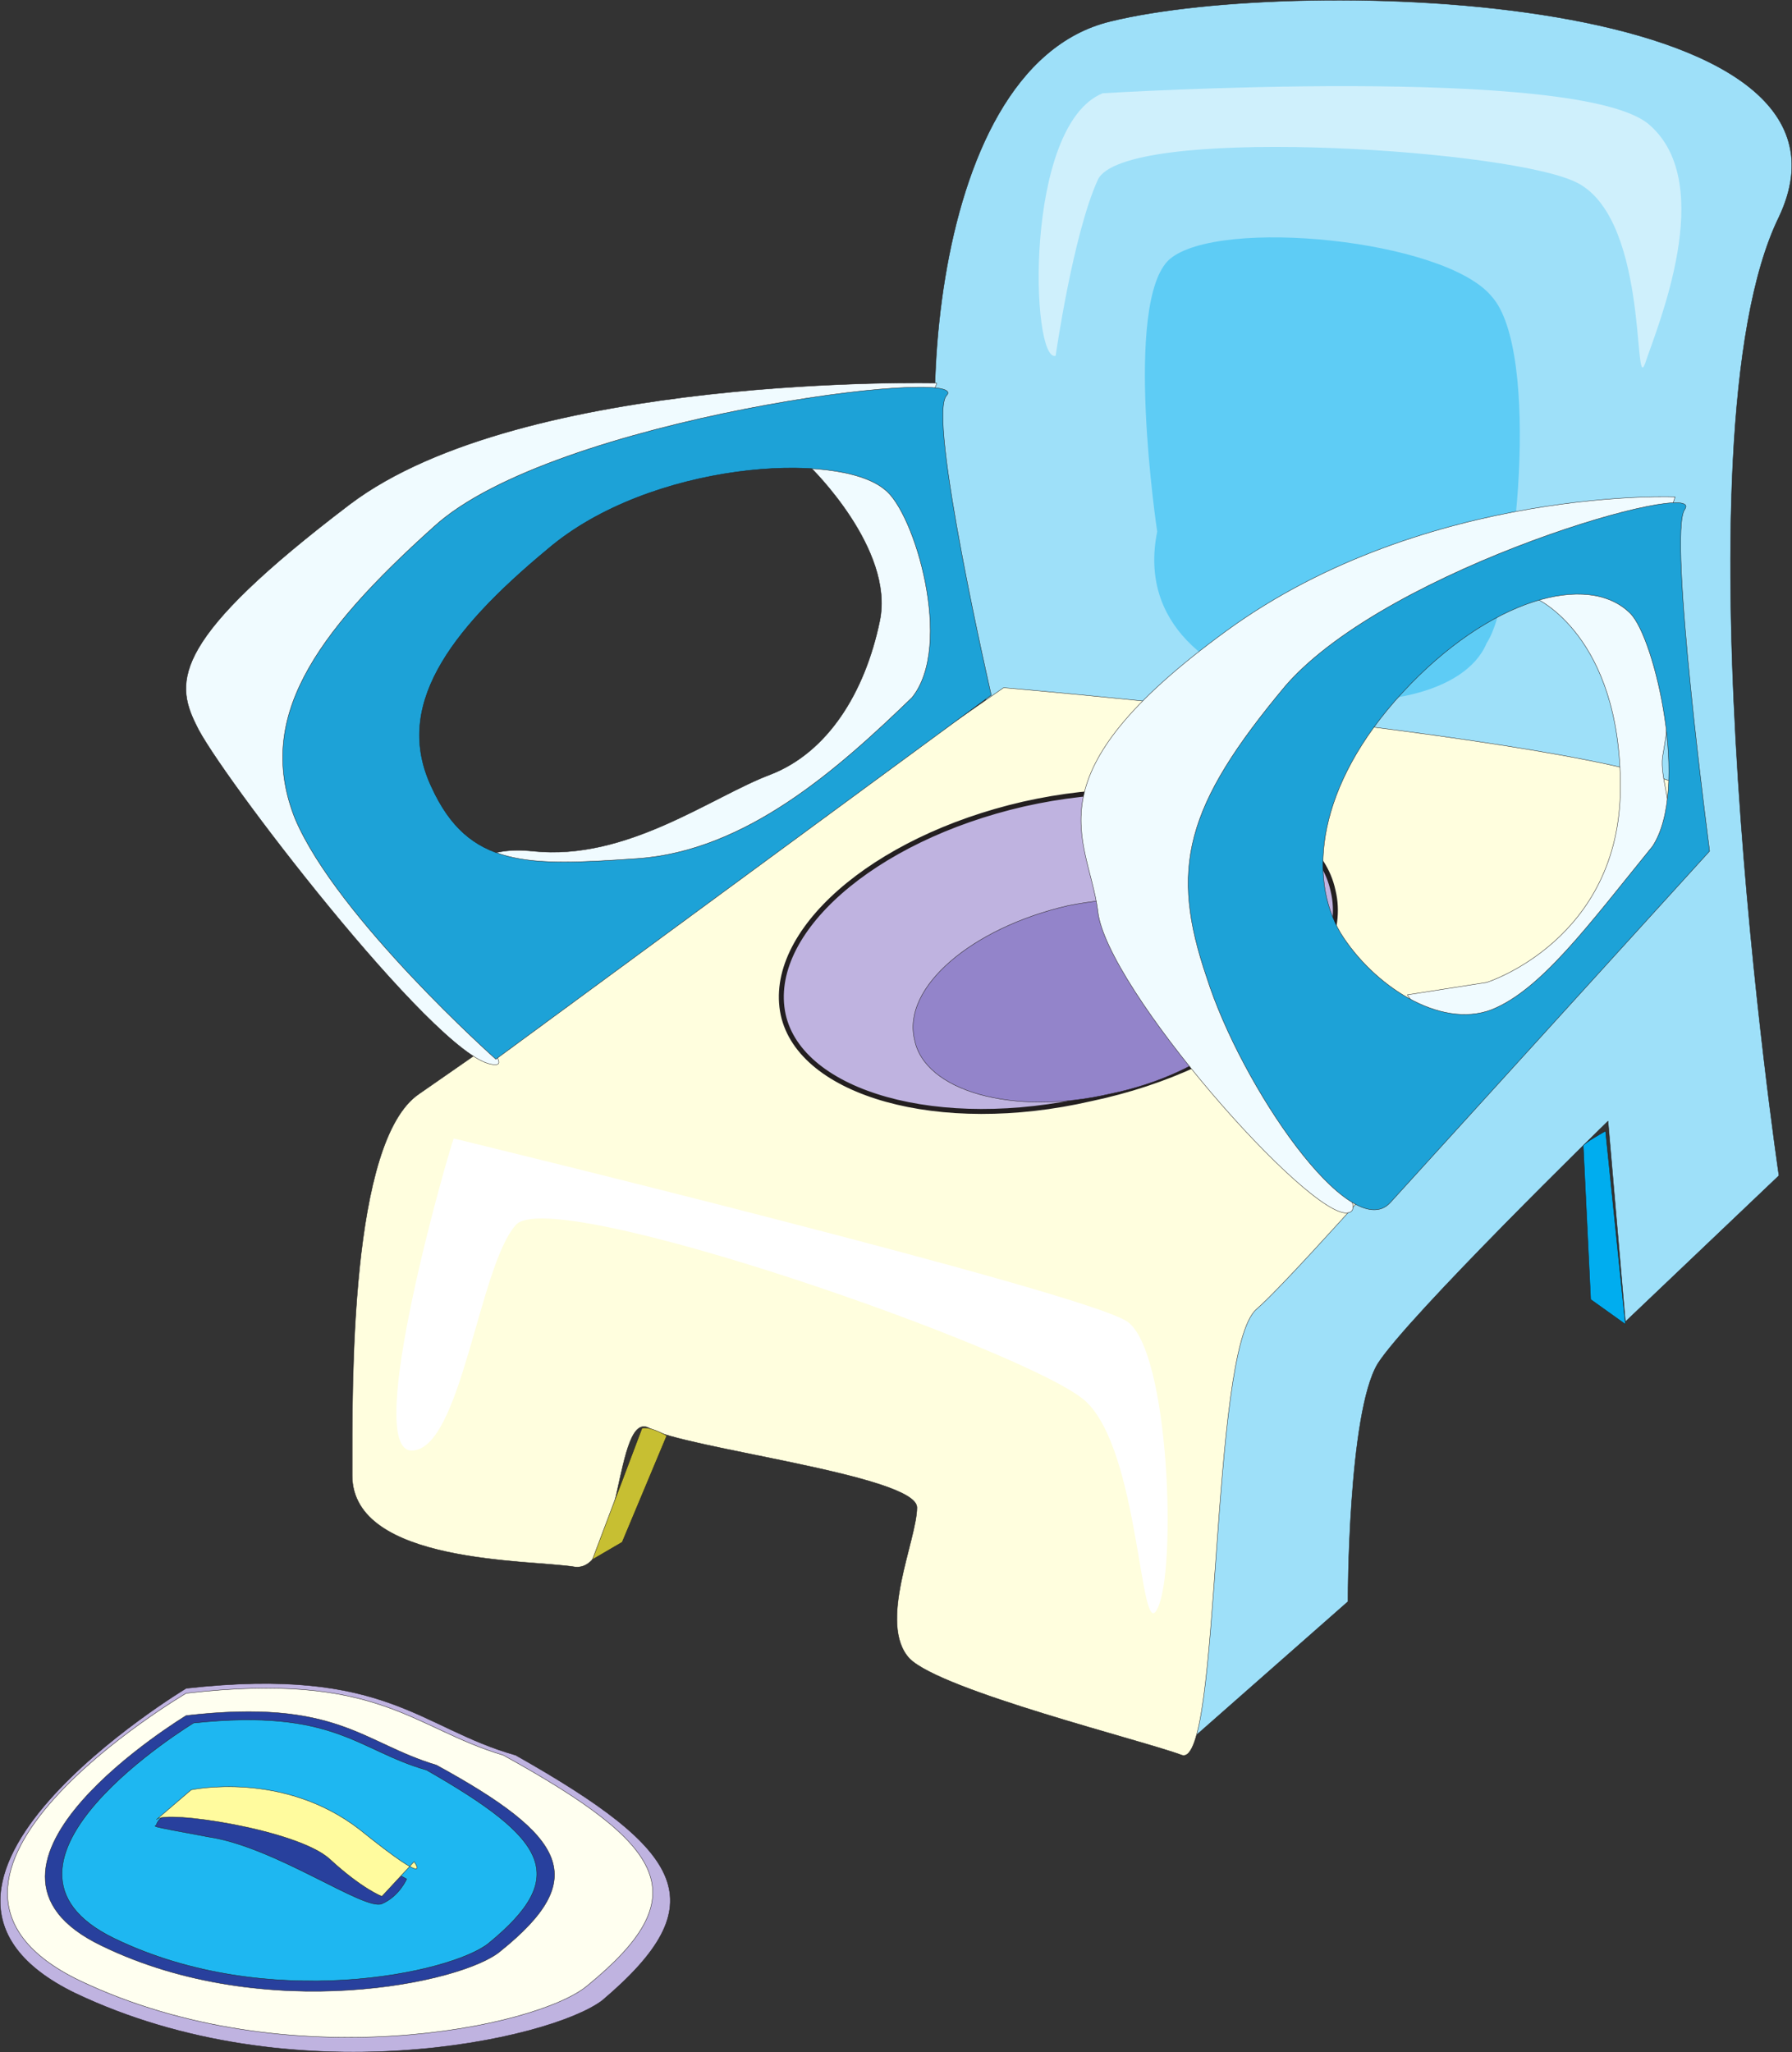 <svg xmlns="http://www.w3.org/2000/svg" width="542.584" height="621.442"><rect width="100%" height="100%" fill="#333333" stroke="none"/><path fill="#9ee0f9" fill-rule="evenodd" d="m357.88 529.24 50.25-44.25s0-57 9-72c9-14.25 69.75-73.5 69.75-73.5l5.25 60.75 46.5-44.25s-33-222.75 0-290.25c32.25-68.25-144.75-73.5-202.5-59.25-58.5 14.25-59.25 138.75-46.5 162 6 22.5 68.25 360.75 68.25 360.75"/><path fill="none" stroke="#231f20" stroke-linecap="round" stroke-linejoin="round" stroke-miterlimit="10" stroke-width=".12" d="m357.88 529.24 50.25-44.25s0-57 9-72c9-14.25 69.75-73.5 69.75-73.5l5.25 60.75 46.5-44.25s-33-222.75 0-290.25c32.25-68.25-144.75-73.5-202.5-59.25-58.5 14.25-59.25 138.75-46.5 162 6 22.5 68.25 360.75 68.25 360.75zm0 0"/><path fill="#5eccf5" fill-rule="evenodd" d="M350.38 160.99s-10.5-69.75 3.75-82.5c15-12.75 83.25-6 97.5 11.25 15 16.5 7.5 91.5-1.5 105-12.75 30.75-111 21.75-99.75-33.75"/><path fill="#fffede" fill-rule="evenodd" d="m303.88 208.24-177 123c-21 14.25-20.25 87.75-20.25 115.5 0 27 54 25.5 67.5 27.75 14.25 1.5 12-48 22.5-42 9.75 6 81 14.25 81 24s-12 35.25-2.25 45.75c9.75 9.75 70.5 24.75 82.5 29.25 12 3.75 8.25-122.25 22.5-135 15-12.75 121.5-135 133.5-152.25 15.75-16.5-210-36-210-36"/><path fill="none" stroke="#231f20" stroke-linecap="round" stroke-linejoin="round" stroke-miterlimit="10" stroke-width=".12" d="m303.88 208.24-177 123c-21 14.25-20.25 87.75-20.25 115.5 0 27 54 25.5 67.5 27.75 14.25 1.5 12-48 22.5-42 9.75 6 81 14.25 81 24s-12 35.25-2.25 45.75c9.75 9.75 70.5 24.75 82.5 29.25 12 3.75 8.25-122.25 22.5-135 15-12.75 121.5-135 133.5-152.25 15.75-16.5-210-36-210-36zm0 0"/><path fill="#bfb3e0" fill-rule="evenodd" d="M309.88 243.49c46.5-10.5 88.5 1.5 93.75 26.25 6 24.75-27 53.25-73.5 63-45.75 10.5-87.75-1.5-93-25.5-5.25-24.75 27-53.25 72.75-63.75"/><path fill="none" stroke="#231f20" stroke-linecap="round" stroke-linejoin="round" stroke-miterlimit="10" stroke-width="1.5" d="M309.88 243.49c46.5-10.5 88.5 1.5 93.75 26.25 6 24.75-27 53.25-73.5 63-45.75 10.5-87.75-1.5-93-25.5-5.25-24.75 27-53.25 72.75-63.75zm0 0"/><path fill="#9384ca" fill-rule="evenodd" d="M323.38 274.24c30-6 56.25 1.5 60 17.25s-18 33.75-47.25 39.75c-29.25 6.75-56.25-.75-59.25-16.5-3.75-15.75 17.25-33.75 46.5-40.5"/><path fill="none" stroke="#231f20" stroke-linecap="round" stroke-linejoin="round" stroke-miterlimit="10" stroke-width=".12" d="M323.38 274.24c30-6 56.25 1.5 60 17.25s-18 33.75-47.25 39.75c-29.25 6.75-56.25-.75-59.25-16.5-3.75-15.75 17.25-33.75 46.5-40.5zm0 0"/><path fill="#f0fbff" fill-rule="evenodd" d="M245.38 141.49s25.5 24.75 21 46.5-15.75 39.75-33 46.5c-18 6.75-43.5 26.25-72 23.25s-24 21.75 21 15c44.25-6.75 76.5-33 98.25-65.25 21.75-31.5 1.5-53.25-9.75-64.5-10.5-12-25.5-3.75-25.5-1.5"/><path fill="none" stroke="#231f20" stroke-linecap="round" stroke-linejoin="round" stroke-miterlimit="10" stroke-width=".12" d="M245.38 141.49s25.5 24.75 21 46.5-15.75 39.75-33 46.5c-18 6.75-43.5 26.25-72 23.25s-24 21.75 21 15c44.25-6.75 76.5-33 98.25-65.25 21.75-31.5 1.5-53.25-9.75-64.5-10.5-12-25.5-3.75-25.5-1.5zm0 0"/><path fill="#f0fbff" fill-rule="evenodd" d="M283.63 115.99s-125.25-3-177.75 36.75c-53.25 40.5-53.25 53.25-46.5 66.75 6 13.5 72 99.75 89.25 102.75 17.25 3.75-63.75-55.5-51-94.5s97.5-99.75 140.25-93c42.75-2.25 45.75-18.75 45.75-18.75"/><path fill="none" stroke="#231f20" stroke-linecap="round" stroke-linejoin="round" stroke-miterlimit="10" stroke-width=".12" d="M283.63 115.99s-125.25-3-177.75 36.75c-53.25 40.5-53.25 53.25-46.5 66.75 6 13.5 72 99.75 89.25 102.75 17.25 3.75-63.75-55.5-51-94.5s97.5-99.75 140.25-93c42.75-2.25 45.75-18.75 45.75-18.75zm0 0"/><path fill="#1da2d7" fill-rule="evenodd" d="M286.63 119.74c8.25-9-119.25 6.75-155.25 39.75-36.75 33-54 58.5-42 88.5 12.75 30 60.75 72.75 60.75 72.75l150-110.25s-19.5-84.75-13.5-90.75m-18.75 28.5c9 6.75 21 47.25 8.25 63-22.5 21.75-50.25 46.5-83.25 48.75s-51 3-62.25-21.75c-11.25-24 4.5-46.5 35.25-72 30.75-26.25 87.75-30 102-18"/><path fill="none" stroke="#231f20" stroke-linecap="round" stroke-linejoin="round" stroke-miterlimit="10" stroke-width=".12" d="M286.63 119.74c8.25-9-119.25 6.75-155.25 39.75-36.75 33-54 58.5-42 88.5 12.75 30 60.75 72.75 60.75 72.75l150-110.25s-19.5-84.75-13.5-90.75m-18.75 28.5c9 6.75 21 47.25 8.25 63-22.5 21.75-50.25 46.5-83.25 48.75s-51 3-62.25-21.75c-11.25-24 4.5-46.5 35.25-72 30.75-26.25 87.75-30 102-18zm0 0"/><path fill="#f0fbff" fill-rule="evenodd" d="M507.13 150.49c3 0-75-3.75-135.75 40.5s-42 62.25-39 84.75c2.25 23.25 64.5 93.75 75.75 91.5 11.25-1.5-43.5-55.5-32.25-99 10.5-42.75 54.75-105 91.5-97.5 36.75-1.5 39.75-20.25 39.75-20.25"/><path fill="none" stroke="#231f20" stroke-linecap="round" stroke-linejoin="round" stroke-miterlimit="10" stroke-width=".12" d="M507.13 150.49c3 0-75-3.75-135.75 40.5s-42 62.25-39 84.75c2.25 23.25 64.5 93.75 75.75 91.5 11.25-1.5-43.5-55.5-32.25-99 10.5-42.75 54.75-105 91.5-97.5 36.75-1.5 39.75-20.25 39.75-20.25zm0 0"/><path fill="#f0fbff" fill-rule="evenodd" d="M465.13 181.24s25.5 11.25 25.5 57c0 46.5-40.5 59.25-40.5 59.25l-24 3.75s15 27 53.25-7.5c39-34.5 22.5-51.75 24-64.5 2.25-12.75 6-38.25-9-51.75-15-12.75-26.25 6-29.25 3.75"/><path fill="none" stroke="#231f20" stroke-linecap="round" stroke-linejoin="round" stroke-miterlimit="10" stroke-width=".12" d="M465.13 181.24s25.5 11.25 25.5 57c0 46.5-40.5 59.25-40.5 59.25l-24 3.75s15 27 53.25-7.5c39-34.5 22.5-51.75 24-64.5 2.25-12.75 6-38.25-9-51.75-15-12.75-26.25 6-29.25 3.75zm0 0"/><path fill="#1da2d7" fill-rule="evenodd" d="M510.13 154.24c6.75-9.75-89.25 17.25-120.75 53.25-30.75 36.75-35.25 55.5-24 88.5 10.5 33 43.5 81 55.5 68.25l96.75-106.5s-12.75-96.75-7.5-103.5m-16.5 31.5c7.5 7.5 18 53.25 6.75 70.5-19.5 24-33.75 43.5-48.75 49.5-15.75 6-36-7.5-45.75-23.25-9.75-16.5-7.5-44.25 18.75-72.75s56.25-36.75 69-24"/><path fill="none" stroke="#231f20" stroke-linecap="round" stroke-linejoin="round" stroke-miterlimit="10" stroke-width=".12" d="M510.13 154.24c6.75-9.75-89.25 17.25-120.75 53.25-30.75 36.75-35.25 55.5-24 88.5 10.5 33 43.5 81 55.5 68.25l96.75-106.5s-12.75-96.75-7.5-103.5m-16.5 31.5c7.5 7.5 18 53.25 6.75 70.5-19.5 24-33.75 43.5-48.75 49.5-15.75 6-36-7.5-45.75-23.25-9.75-16.5-7.5-44.25 18.75-72.75s56.25-36.75 69-24zm0 0"/><path fill="#fff" fill-rule="evenodd" d="M137.38 344.74s191.25 46.5 204 55.5 15 75.75 9 87c-5.25 10.5-5.25-48-21.75-63s-162-66-172.5-53.25c-11.25 12.75-16.5 68.25-31.5 68.25s11.25-90.75 12.75-94.5"/><path fill="#cff0fc" fill-rule="evenodd" d="M333.88 28.24s145.5-9 165.75 9.75c20.25 18 2.25 60.75-1.5 72-3.75 10.5 1.5-46.5-22.5-55.5-24-9.75-135.75-16.5-143.25 0s-12.75 53.25-12.75 53.25c-7.5 2.25-9.75-69.75 14.25-79.5"/><path fill="#c7bf32" fill-rule="evenodd" d="m194.38 432.49-15 39.75 9-5.25 13.5-32.25s-5.25-3-7.5-2.25"/><path fill="none" stroke="#231f20" stroke-linecap="round" stroke-linejoin="round" stroke-miterlimit="10" stroke-width=".12" d="m194.38 432.49-15 39.75 9-5.25 13.5-32.25s-5.25-3-7.5-2.25zm0 0"/><path fill="#00adef" fill-rule="evenodd" d="m479.38 346.99 2.25 46.5 10.5 7.5-6-58.5s-6.75 3.75-6.75 4.5"/><path fill="none" stroke="#231f20" stroke-linecap="round" stroke-linejoin="round" stroke-miterlimit="10" stroke-width=".12" d="m479.38 346.99 2.25 46.5 10.5 7.5-6-58.5s-6.75 3.75-6.75 4.5zm0 0"/><path fill="#bfb3e0" fill-rule="evenodd" d="M56.38 511.24s-99.75 60-33.75 92.25c66 31.5 144 14.25 159.75 2.25 34.5-29.25 25.5-45-26.25-74.25-29.25-8.25-39-27-99.75-20.25"/><path fill="none" stroke="#231f20" stroke-linecap="round" stroke-linejoin="round" stroke-miterlimit="10" stroke-width=".12" d="M56.38 511.24s-99.75 60-33.75 92.25c66 31.5 144 14.25 159.75 2.25 34.5-29.25 25.5-45-26.25-74.25-29.25-8.25-39-27-99.75-20.25zm0 0"/><path fill="ivory" fill-rule="evenodd" d="M56.38 512.74s-96 56.25-32.25 87c63 30 138.75 14.25 153.75 1.5 33-27 24.75-42-25.5-69.75-27.75-8.25-37.5-25.5-96-18.75"/><path fill="none" stroke="#231f20" stroke-linecap="round" stroke-linejoin="round" stroke-miterlimit="10" stroke-width=".12" d="M56.38 512.74s-96 56.25-32.25 87c63 30 138.75 14.25 153.75 1.5 33-27 24.75-42-25.5-69.75-27.75-8.25-37.5-25.5-96-18.75zm0 0"/><path fill="#28409d" fill-rule="evenodd" d="M56.38 519.49s-75.75 45.75-25.5 69.75c49.5 24 109.5 11.25 120.75 1.5 27-21.75 20.25-34.5-19.5-56.25-22.5-6.75-30-20.25-75.75-15"/><path fill="none" stroke="#231f20" stroke-linecap="round" stroke-linejoin="round" stroke-miterlimit="10" stroke-width=".12" d="M56.38 519.49s-75.75 45.75-25.5 69.75c49.5 24 109.5 11.25 120.75 1.5 27-21.75 20.25-34.5-19.5-56.25-22.5-6.75-30-20.25-75.75-15zm0 0"/><path fill="#1eb7f1" fill-rule="evenodd" d="M58.63 521.74s-70.5 42.75-24 65.25 102 10.5 113.25 1.5c24.75-20.25 18-31.5-18.75-52.5-21-6-27.75-18.75-70.5-14.25"/><path fill="none" stroke="#231f20" stroke-linecap="round" stroke-linejoin="round" stroke-miterlimit="10" stroke-width=".12" d="M58.63 521.74s-70.5 42.75-24 65.25 102 10.5 113.25 1.5c24.75-20.25 18-31.5-18.75-52.5-21-6-27.75-18.75-70.5-14.25zm0 0"/><path fill="#28409d" fill-rule="evenodd" d="M47.38 552.49c0 .75-4.5 0 15.75 3.75 20.25 3 47.25 22.5 52.5 20.25s7.5-7.5 7.5-7.5-37.5-21-47.25-21.75c-9-3.75-27 0-28.5 5.25"/><path fill="none" stroke="#231f20" stroke-linecap="round" stroke-linejoin="round" stroke-miterlimit="10" stroke-width=".12" d="M47.38 552.49c0 .75-4.5 0 15.75 3.75 20.25 3 47.25 22.5 52.5 20.25s7.5-7.5 7.5-7.5-37.5-21-47.25-21.75c-9-3.75-27 0-28.5 5.25zm0 0"/><path fill="#fffb9e" fill-rule="evenodd" d="m47.38 550.99 10.5-9s27.75-6 51 12c23.25 18.75 16.5 9.75 16.5 9.75l-9.75 10.5s-6-2.25-15.75-11.25-50.25-15-52.5-12"/><path fill="none" stroke="#231f20" stroke-linecap="round" stroke-linejoin="round" stroke-miterlimit="10" stroke-width=".12" d="m47.38 550.99 10.5-9s27.75-6 51 12c23.25 18.75 16.5 9.75 16.5 9.75l-9.75 10.5s-6-2.25-15.75-11.25-50.25-15-52.5-12zm0 0"/></svg>
